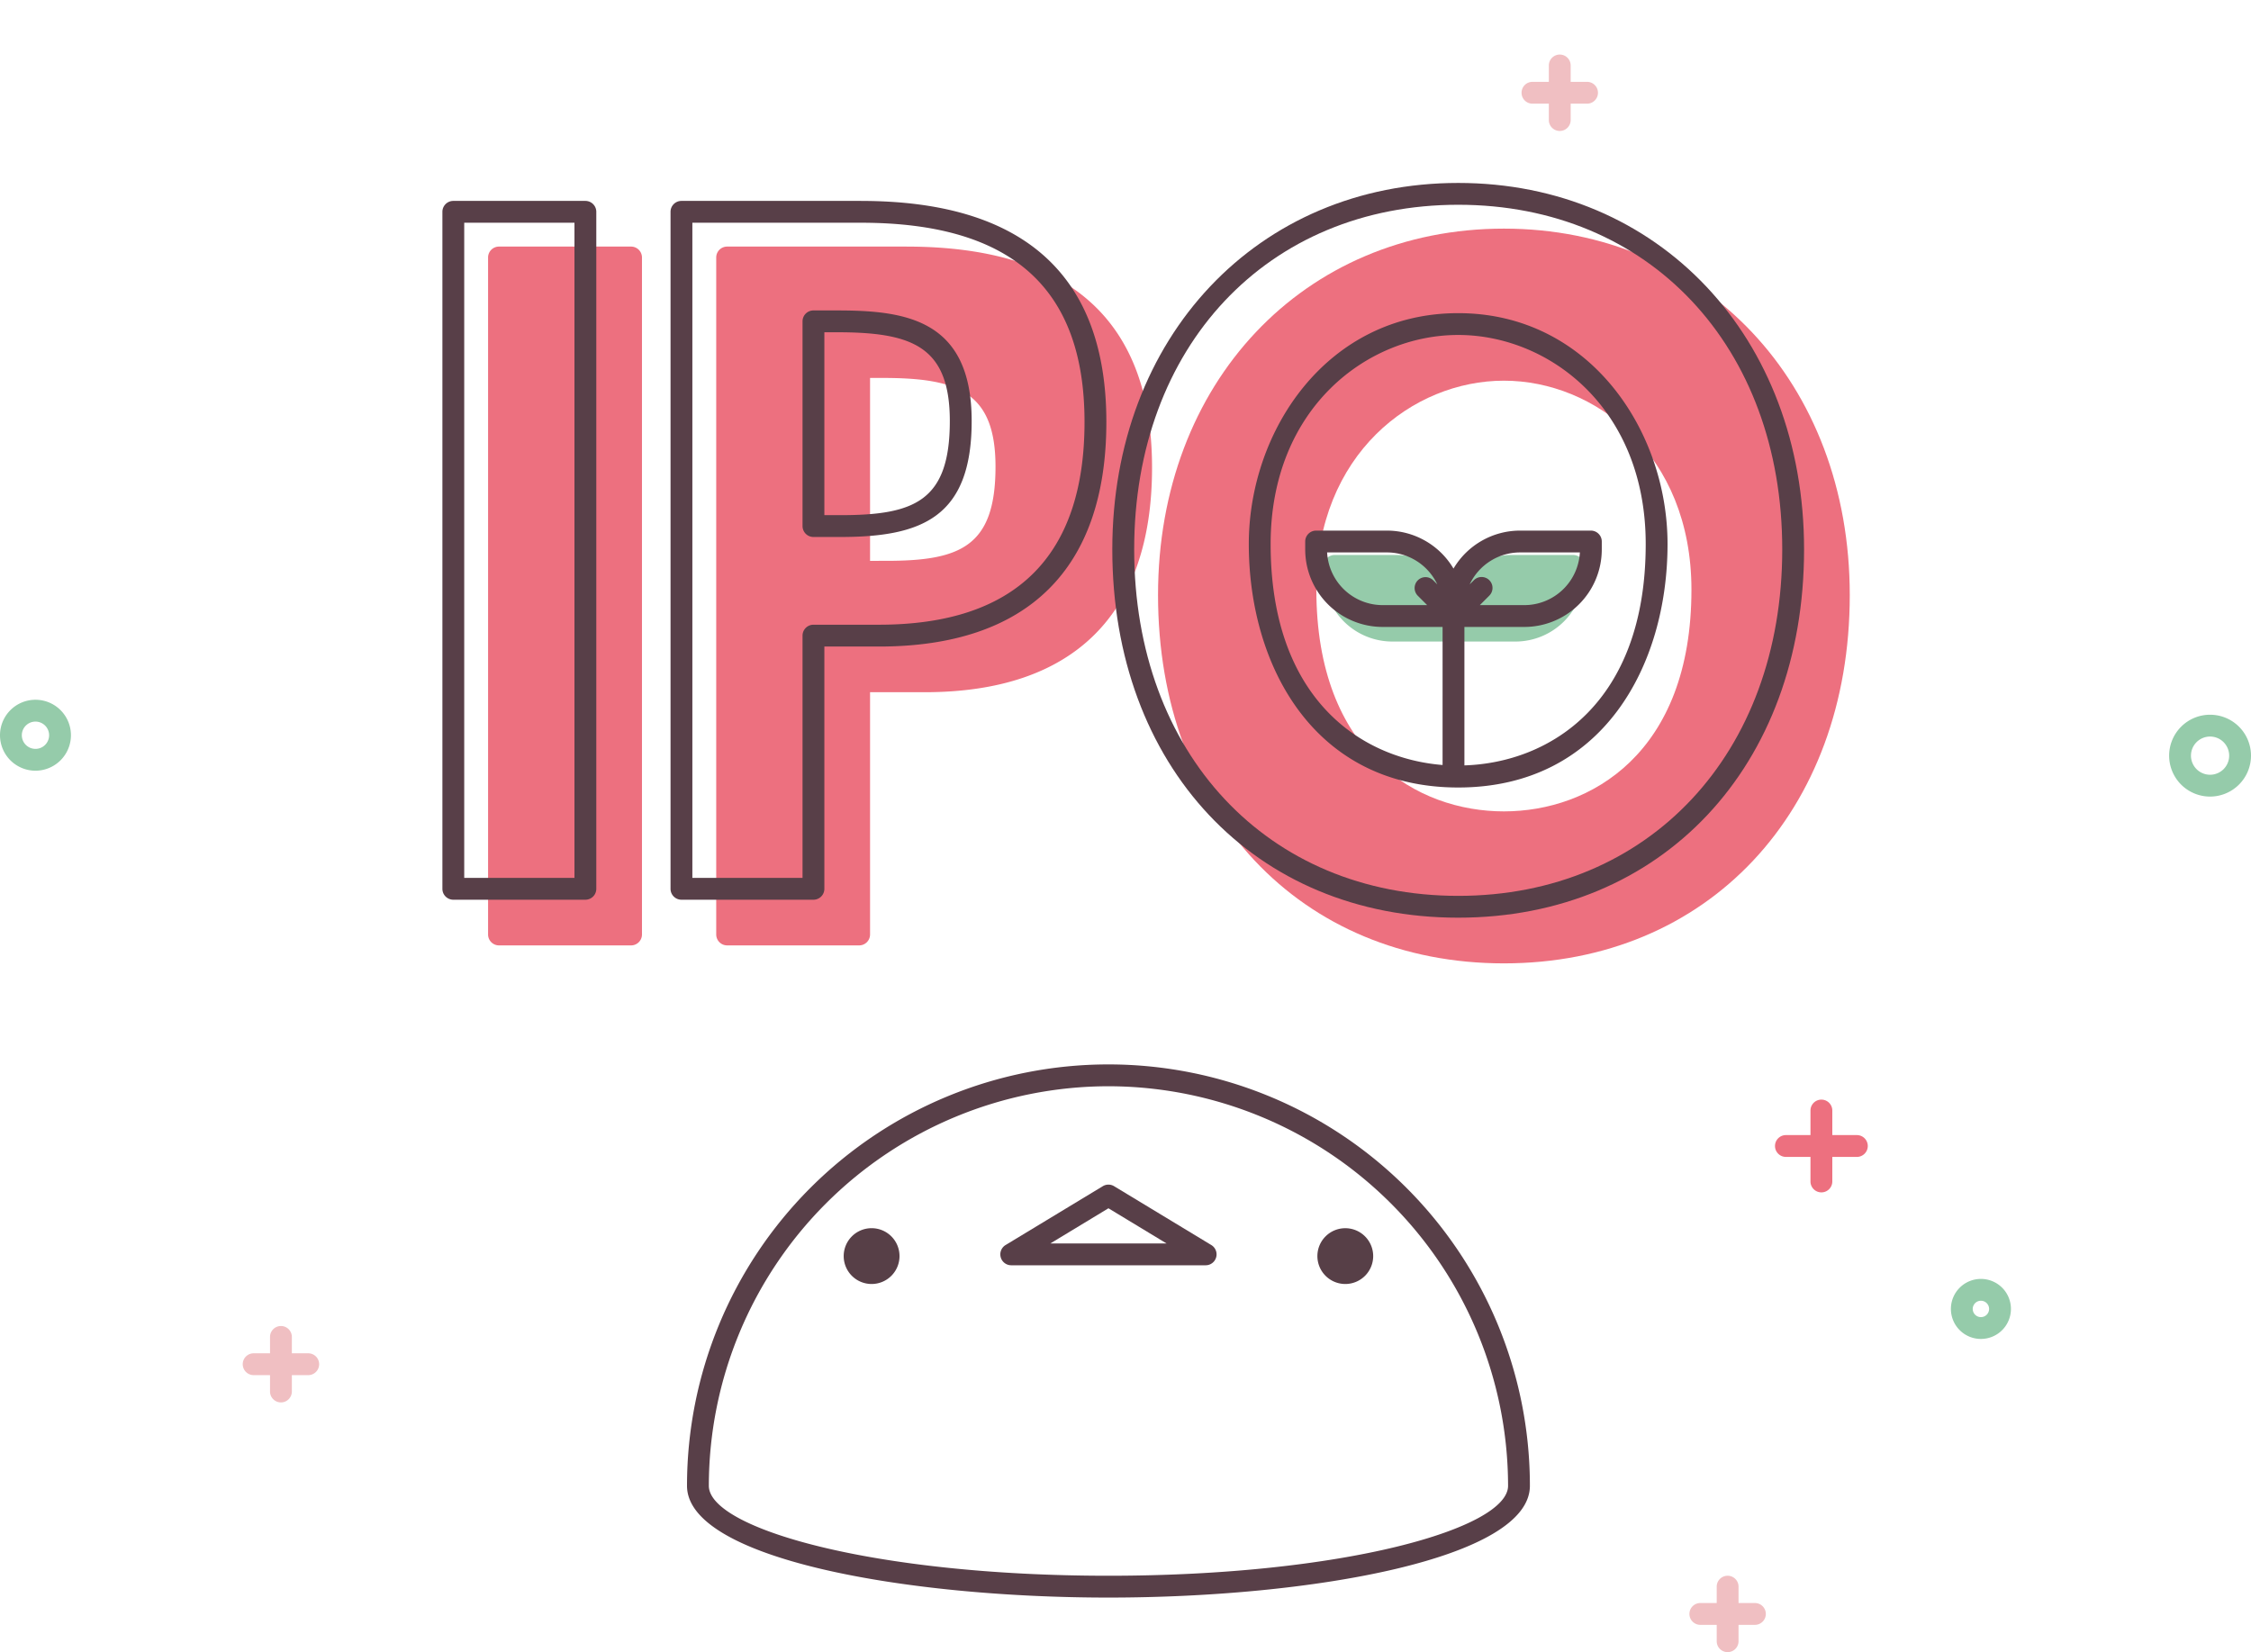 <svg xmlns="http://www.w3.org/2000/svg" width="206.238" height="151.391" viewBox="0 0 206.238 151.391"><defs><style>.a{fill:#ed707f;}.b{fill:#f0bfc2;}.c{fill:#95cbaa;}.d{fill:#573f47;}.e{fill:#583f48;}.f{fill:none;}</style></defs><g transform="translate(-627 -1499)"><g transform="translate(627 1499)"><path class="a" d="M170.127,104.012h-2.25v-2.25a1,1,0,0,0-2,0v2.25h-2.25a1,1,0,0,0,0,2h2.25v2.25a1,1,0,1,0,2,0v-2.25h2.25a1,1,0,0,0,0-2"/><path class="b" d="M145.406,7.5h-1.5V6a1,1,0,0,0-2,0V7.5h-1.5a1,1,0,0,0,0,2h1.5V11a1,1,0,0,0,2,0V9.5h1.5a1,1,0,0,0,0-2"/><path class="b" d="M160.786,146.891h-1.5v-1.5a1,1,0,0,0-2,0v1.5h-1.5a1,1,0,0,0,0,2h1.5v1.5a1,1,0,0,0,2,0v-1.5h1.5a1,1,0,0,0,0-2"/><path class="b" d="M28.24,124.008h-1.5v-1.5a1,1,0,1,0-2,0v1.5h-1.5a1,1,0,1,0,0,2h1.5v1.5a1,1,0,0,0,2,0v-1.5h1.5a1,1,0,0,0,0-2"/><path class="c" d="M202.488,72.993a3.75,3.75,0,1,1,3.75-3.75,3.755,3.755,0,0,1-3.75,3.75m0-5.5a1.75,1.75,0,1,0,1.75,1.75,1.752,1.752,0,0,0-1.75-1.75"/><path class="c" d="M3.25,50.622a3.25,3.25,0,1,1,3.25-3.25,3.254,3.254,0,0,1-3.25,3.25m0-4.5a1.25,1.25,0,1,0,1.25,1.25,1.252,1.252,0,0,0-1.25-1.25" transform="translate(0 20)"/><path class="c" d="M181.493,122.692a2.75,2.75,0,1,1,2.75-2.75,2.752,2.752,0,0,1-2.75,2.75m0-3.5a.75.75,0,1,0,.75.75.752.752,0,0,0-.75-.75"/><path class="a" d="M57.818,22.595h-12.1a1,1,0,0,0-1,1V85.63a1,1,0,0,0,1,1h12.1a1,1,0,0,0,1-1V23.595a1,1,0,0,0-1-1"/><path class="a" d="M83.076,22.595H66.621a1,1,0,0,0-1,1V85.63a1,1,0,0,0,1,1H78.715a1,1,0,0,0,1-1v-22.2h5.006c13.627,0,20.83-7.117,20.83-20.582,0-13.439-7.562-20.252-22.475-20.252M79.715,34.632h1.141c6.867,0,10.353,1.258,10.353,8.133,0,7.336-3.232,8.627-10.025,8.627H79.715Z"/><path class="a" d="M137.789,20.95c-18.362,0-31.689,14.123-31.689,33.581,0,19.869,13.031,33.746,31.689,33.746S169.476,74.4,169.476,54.531c0-19.458-13.326-33.581-31.687-33.581m0,53.4c-7.927,0-17.184-5.319-17.184-20.311,0-12.442,8.854-19.156,17.184-19.156s17.182,6.714,17.182,19.156c0,14.992-9.256,20.311-17.182,20.311"/><path class="d" d="M77.3,115.1a2.557,2.557,0,1,1,2.557,2.557A2.557,2.557,0,0,1,77.3,115.1"/><path class="d" d="M120.7,115.1a2.556,2.556,0,1,1,2.557,2.557A2.558,2.558,0,0,1,120.7,115.1"/><path class="e" d="M110.463,115.942H92.65a1,1,0,0,1-.518-1.855l8.907-5.392a1,1,0,0,1,1.035,0l8.907,5.392a1,1,0,0,1-.518,1.855m-14.23-2H106.88l-5.324-3.223Z"/><path class="e" d="M101.557,146.391c-18.719,0-38.613-3.589-38.613-10.242a38.613,38.613,0,0,1,77.226,0c0,6.653-19.894,10.242-38.613,10.242m0-46.854a36.654,36.654,0,0,0-36.613,36.612c0,3.9,15.036,8.242,36.613,8.242s36.613-4.343,36.613-8.242a36.654,36.654,0,0,0-36.613-36.612"/><path class="c" d="M144.139,50.856H138.5a6.29,6.29,0,0,0-5.293,2.9,6.285,6.285,0,0,0-5.292-2.9h-5.639a1,1,0,0,0-1,1v.638a6.3,6.3,0,0,0,6.293,6.293h11.278a6.3,6.3,0,0,0,6.292-6.293v-.638a1,1,0,0,0-1-1"/><path class="e" d="M53.633,18.41h-12.1a1,1,0,0,0-1,1V81.445a1,1,0,0,0,1,1h12.1a1,1,0,0,0,1-1V19.41a1,1,0,0,0-1-1m-1,62.035h-10.1V20.41h10.1Z"/><path class="e" d="M78.89,18.41H62.435a1,1,0,0,0-1,1V81.445a1,1,0,0,0,1,1H74.529a1,1,0,0,0,1-1v-22.2h5.006c13.627,0,20.83-7.117,20.83-20.582,0-13.439-7.561-20.252-22.475-20.252m1.645,38.834H74.529a1,1,0,0,0-1,1v22.2H63.435V20.41H78.89c13.778,0,20.475,5.971,20.475,18.252,0,12.33-6.335,18.582-18.83,18.582"/><path class="e" d="M76.67,28.446H74.529a1,1,0,0,0-1,1v18.76a1,1,0,0,0,1,1H77c7.424,0,12.025-1.777,12.025-10.627,0-9.351-6.1-10.133-12.353-10.133M77,47.206H75.529V30.446H76.67c6.867,0,10.353,1.258,10.353,8.133,0,7.336-3.232,8.627-10.025,8.627"/><path class="e" d="M133.6,28.695c-12.008,0-19.184,10.756-19.184,21.156,0,11.1,5.932,22.31,19.184,22.31s19.181-11.205,19.181-22.31c0-10.4-7.174-21.156-19.181-21.156m2.852,24.471a1,1,0,0,0-1.414,0l-.384.384a5.1,5.1,0,0,1,4.61-2.929h5.485a5.1,5.1,0,0,1-5.087,4.828h-4.078l.868-.869a1,1,0,0,0,0-1.414m-5.149,0a1,1,0,0,0-1.414,1.414l.868.869h-4.079a5.1,5.1,0,0,1-5.087-4.828h5.485a5.1,5.1,0,0,1,4.609,2.927Zm2.867,16.971V57.449h5.492a7.1,7.1,0,0,0,7.094-7.094v-.734a1,1,0,0,0-1-1h-6.492a7.093,7.093,0,0,0-6.094,3.481,7.093,7.093,0,0,0-6.094-3.481h-6.492a1,1,0,0,0-1,1v.734a7.1,7.1,0,0,0,7.094,7.094h5.492V70.1c-7.568-.611-15.754-6.152-15.754-20.25,0-12.443,8.854-19.156,17.184-19.156s17.181,6.713,17.181,19.156c0,14.635-8.818,20.037-16.611,20.286"/><path class="e" d="M133.6,16.764c-18.362,0-31.69,14.123-31.69,33.581,0,19.869,13.031,33.746,31.69,33.746S165.29,70.214,165.29,50.345c0-19.458-13.326-33.581-31.686-33.581m0,65.327c-17.481,0-29.69-13.055-29.69-31.746,0-18.6,12.209-31.581,29.69-31.581S163.29,31.75,163.29,50.345c0,18.691-12.208,31.746-29.686,31.746"/><rect class="f" width="206.238" height="151.391"/></g></g></svg>